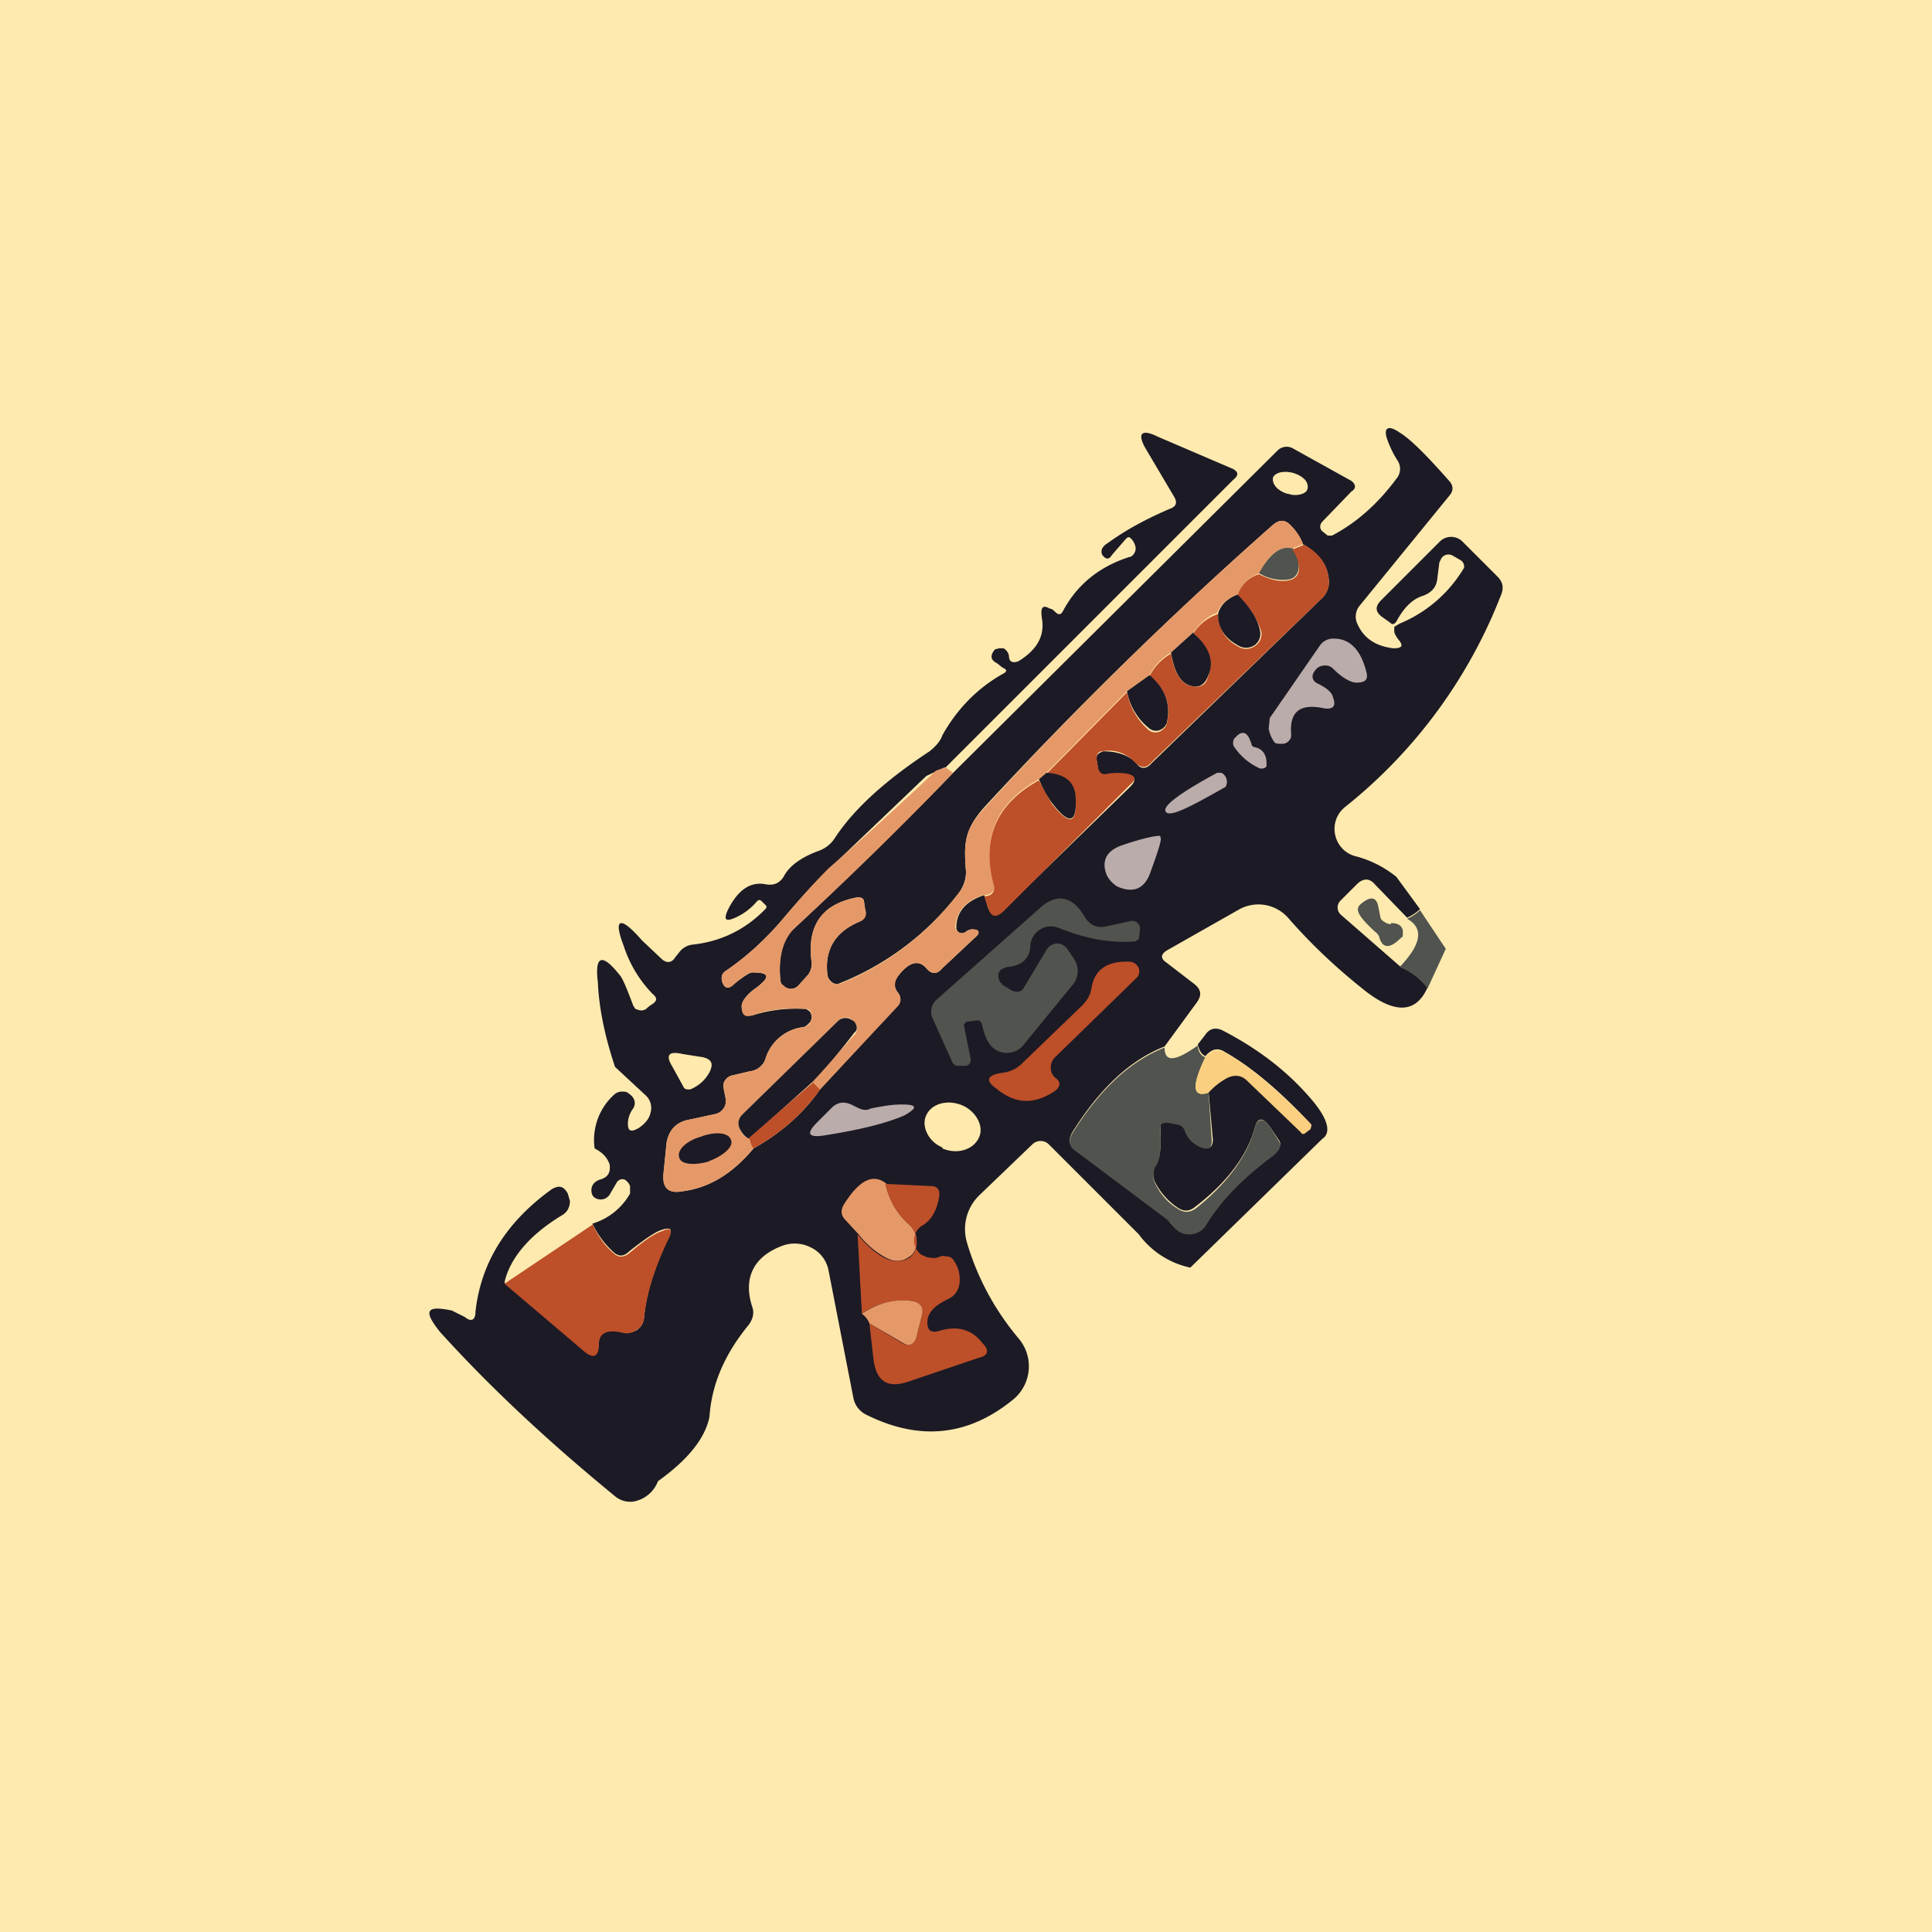 <!-- by TradingView --><svg width="18" height="18" viewBox="0 0 18 18" xmlns="http://www.w3.org/2000/svg"><path fill="#FEEAAF" d="M0 0h18v18H0z"/><path d="M8.8 7.15a11.6 11.6 0 0 0-.17.08l-.91.87c-.09.08-.24.24-.45.49-.15.17-.31.32-.5.45a.1.1 0 0 0-.04.04.1.1 0 0 0 0 .07c.02.06.06.07.1.02.1-.07.15-.11.18-.11.16 0 .17.04.04.14-.09.06-.13.12-.14.17 0 .08.03.1.1.09.16-.05.32-.07.5-.06l.03.02c.02.02.03.06.01.1l-.03.03a.08.08 0 0 1-.04.02.42.42 0 0 0-.35.3.17.17 0 0 1-.14.11l-.17.04a.1.1 0 0 0-.06.04.09.09 0 0 0-.02.07l.02.1a.12.12 0 0 1-.05.13.13.13 0 0 1-.05.02l-.23.05c-.13.02-.2.1-.22.22l-.03.3c0 .12.05.17.17.15.25-.03.47-.16.67-.4.25-.14.46-.32.62-.55l.71-.77c.05-.04.05-.09.01-.14-.04-.04-.03-.1.01-.15.1-.13.19-.15.26-.07.05.06.1.06.15 0l.32-.3c.03-.03.02-.05-.02-.06a.1.1 0 0 0-.08.02.06.06 0 0 1-.06.01.05.05 0 0 1-.03-.05c0-.15.1-.25.26-.3l.03.1c.03.1.08.11.16.03l1.17-1.14c.06-.06.05-.1-.03-.11a.56.56 0 0 0-.19 0c-.04 0-.07-.01-.08-.06l-.01-.06c-.01-.06 0-.08.06-.1.12 0 .22.03.3.1.04.07.1.07.15.01l1.59-1.54a.21.21 0 0 0 .06-.17c-.01-.14-.1-.25-.24-.33a.5.5 0 0 0-.12-.18c-.05-.05-.1-.05-.16 0-.94.83-1.83 1.7-2.68 2.62-.2.22-.2.35-.18.61 0 .07-.02.13-.06.19a2.62 2.62 0 0 1-1.14.86.1.1 0 0 1-.07-.04.1.1 0 0 1-.02-.04c-.03-.23.06-.4.29-.5.05-.02.08-.06.06-.12l-.01-.07c0-.03-.03-.04-.06-.04-.33.06-.47.26-.43.59a.17.17 0 0 1-.03.13l-.09.1a.1.1 0 0 1-.1.03.1.1 0 0 1-.05-.03.1.1 0 0 1-.02-.05c-.02-.22.02-.38.13-.48.5-.47 1-.95 1.48-1.45L11.9 4.2a.12.12 0 0 1 .15-.02l.54.3c.04.03.05.07 0 .1l-.27.28a.07.07 0 0 0-.02.05.06.06 0 0 0 .02.04l.05.04h.04c.23-.12.43-.3.6-.53a.14.14 0 0 0 .01-.17.94.94 0 0 1-.1-.21c-.03-.1.02-.12.12-.05.1.06.25.21.47.46.03.04.03.08 0 .12l-.84 1.03a.16.16 0 0 0-.02.18c.06.13.17.2.33.22.08 0 .1-.02.05-.08a.23.23 0 0 1-.04-.07v-.05l.05-.03a1.25 1.25 0 0 0 .6-.52.07.07 0 0 0-.03-.07l-.07-.04a.08.08 0 0 0-.11.02l-.02.04-.02.16c-.01.07-.05.12-.13.15-.1.03-.18.11-.25.24-.02.03-.04.03-.06.01l-.07-.05c-.07-.05-.07-.1-.01-.16l.54-.54a.15.15 0 0 1 .22 0l.32.32c.05.05.06.1.04.16a4.7 4.7 0 0 1-1.46 1.99.26.26 0 0 0-.09.26.26.26 0 0 0 .2.2 1 1 0 0 1 .37.19l.22.3a.43.43 0 0 1-.12.08l-.3-.31c-.05-.06-.11-.06-.17 0l-.15.15a.09.09 0 0 0 0 .13l.55.48c.11.05.2.12.26.2-.11.25-.32.25-.62 0-.25-.2-.48-.42-.68-.65a.37.37 0 0 0-.45-.08l-.67.38c-.07.04-.07.08-.01.12l.26.2c.06.05.07.1.02.17l-.3.41c-.33.13-.61.4-.86.8-.04.07-.03.13.04.17l.8.6c.03.01.05.04.08.08.05.06.1.09.16.09.07 0 .13-.03.17-.09.14-.23.35-.44.62-.64.06-.05.08-.1.06-.13l-.08-.12c-.07-.1-.12-.11-.15 0-.07.25-.25.5-.55.73-.06.05-.11.05-.17.01a.63.63 0 0 1-.2-.22.17.17 0 0 1 0-.18c.04-.06.05-.17.04-.35 0-.04.02-.05.07-.05l.1.02c.03 0 .05.03.06.06.03.08.08.13.16.16.06.02.1 0 .1-.07l-.04-.45c.06-.06.12-.1.18-.14a.14.14 0 0 1 .18.03l.5.48c.02.02.03.02.05 0l.04-.03v-.04c-.28-.3-.55-.53-.8-.67-.06-.04-.12-.03-.18.04-.04-.02-.06-.06-.07-.11l.07-.09c.04-.06.1-.07.16-.04.31.16.58.36.8.61.18.2.22.34.13.4l-1.23 1.2a.8.8 0 0 1-.48-.31l-.84-.84a.11.11 0 0 0-.15 0l-.5.48a.44.44 0 0 0-.11.44c.1.34.27.64.48.89a.4.4 0 0 1-.04.56c-.42.35-.88.4-1.38.15a.22.22 0 0 1-.12-.16l-.23-1.18a.3.3 0 0 0-.17-.22.33.33 0 0 0-.27-.01c-.26.1-.36.3-.27.57.02.06 0 .12-.04.17-.22.27-.34.55-.36.85-.04.2-.2.4-.48.6a.3.3 0 0 1-.23.19.22.22 0 0 1-.17-.05c-.61-.5-1.15-1-1.63-1.53-.16-.2-.13-.25.11-.2l.12.06c.06.05.1.03.1-.05.05-.45.28-.83.71-1.14.07-.04.11-.03.15.04l.02.07c0 .05-.02.1-.07.13-.3.18-.49.4-.54.63l.73.62c.1.09.14.06.15-.06 0-.1.08-.14.23-.1a.15.15 0 0 0 .19-.13c.02-.23.1-.48.23-.75.04-.08.02-.1-.07-.07-.06.02-.16.09-.3.2-.05.05-.1.05-.15 0a.82.82 0 0 1-.19-.26.6.6 0 0 0 .35-.28v-.07a.12.12 0 0 0-.05-.06c-.03-.01-.05 0-.07.02l-.07.12a.1.1 0 0 1-.15.02.09.09 0 0 1-.02-.06c0-.04.02-.08.08-.1.07-.02.1-.06.09-.14-.02-.06-.06-.11-.14-.15a.57.57 0 0 1 .18-.5.11.11 0 0 1 .07-.03c.03 0 .05 0 .07.02.06.04.07.1.03.15a.24.24 0 0 0-.04.13c0 .07.03.08.1.04.06-.04.1-.09.11-.14a.16.16 0 0 0-.05-.17l-.28-.26c-.1-.3-.15-.56-.16-.79-.03-.25.04-.27.2-.07.03.03.07.13.13.29l.02.03.03.01a.08.08 0 0 0 .07-.01.3.3 0 0 1 .05-.04c.05-.03.06-.06.01-.1a1.15 1.15 0 0 1-.27-.45c-.1-.26-.03-.28.17-.05l.18.17c.05.05.1.04.13-.01l.04-.05a.18.18 0 0 1 .13-.07c.26-.03.49-.14.68-.34v-.02L7.1 8.4c-.02-.02-.03-.02-.05 0a.56.56 0 0 1-.2.15c-.09.04-.11.02-.07-.07.1-.2.22-.27.36-.24.07.01.12-.01.16-.07.05-.1.16-.18.32-.24a.3.3 0 0 0 .15-.11c.18-.28.48-.55.89-.82.05-.04.1-.09.12-.15.14-.25.33-.44.56-.57.04-.02.05-.04 0-.06l-.05-.04c-.06-.03-.07-.07-.02-.13l.04-.01h.04a.1.1 0 0 1 .05.07c0 .06.04.07.09.05.16-.1.24-.22.22-.38-.02-.12 0-.15.07-.11.02 0 .04.02.05.03.03.03.05.03.07 0 .13-.25.34-.42.62-.51.02 0 .04-.02.05-.04a.08.08 0 0 0 .01-.05.16.16 0 0 0-.04-.08c-.02-.02-.03-.02-.05 0l-.13.15c-.03.05-.06.04-.09 0-.02-.04 0-.08.05-.11.18-.13.37-.23.58-.32.06-.02.07-.06.04-.11l-.26-.44c-.09-.15-.05-.2.11-.12l.7.3c.05.03.05.06 0 .1L8.81 7.15Z" fill="#1C1A25"/><path d="M12 4.6c.08.03.17 0 .18-.04.02-.06-.03-.12-.12-.15s-.18-.01-.2.04c-.01.06.04.12.13.15Z" fill="#FFE9AD"/><path d="m12.14 5.07-.1.04c-.11-.03-.22.05-.3.23a.3.3 0 0 0-.2.2.28.28 0 0 0-.2.17c-.09.03-.16.1-.22.18l-.21.19a.5.5 0 0 0-.2.21l-.21.15-.75.76-.07.06c-.4.22-.54.55-.42.98.01.06-.02.1-.1.1-.16.05-.25.15-.26.3l.01.03.03.02A.06.06 0 0 0 9 8.68a.1.1 0 0 1 .08-.02c.04 0 .05.03.02.06l-.32.3c-.05.06-.1.06-.15 0-.07-.08-.16-.06-.26.07-.04.06-.04.1-.01.15.04.05.04.1 0 .14l-.72.77-.07-.07.4-.45c.02-.03.02-.07-.01-.1a.1.1 0 0 0-.07-.05.1.1 0 0 0-.08.03l-.89.87c-.05.05-.05.1-.02.15.01.04.04.06.08.08 0 .03.02.06.04.09-.2.24-.42.37-.67.4-.12.02-.18-.03-.17-.15l.03-.3c.02-.12.09-.2.22-.22l.23-.05a.13.13 0 0 0 .1-.1v-.05l-.02-.1c0-.03 0-.05.02-.07a.1.1 0 0 1 .06-.04l.17-.04a.17.17 0 0 0 .14-.11.42.42 0 0 1 .35-.3.08.08 0 0 0 .07-.05c.02-.04.01-.08 0-.1a.05.05 0 0 0-.04-.02c-.18-.01-.34 0-.5.06-.07.02-.1 0-.1-.09 0-.05.05-.1.14-.17.13-.1.12-.14-.04-.14-.03 0-.09.04-.17.11-.05.05-.09.04-.11-.02a.1.1 0 0 1 0-.07.1.1 0 0 1 .04-.04c.19-.13.35-.28.5-.45.21-.25.36-.41.45-.5a32.85 32.85 0 0 0 1-.91l.09-.03.07.05c-.48.5-.97.98-1.48 1.45-.1.1-.15.26-.13.48 0 .02.01.04.03.05a.1.1 0 0 0 .1.03.1.1 0 0 0 .04-.03l.09-.1a.17.17 0 0 0 .03-.13c-.04-.33.1-.53.43-.59.03 0 .05 0 .06.04l.01.07c.02.06 0 .1-.06.12-.23.1-.32.27-.29.5a.1.1 0 0 0 .05.07.1.1 0 0 0 .08 0c.44-.18.81-.47 1.1-.85A.29.29 0 0 0 9 8.12c-.02-.26-.02-.39.18-.6.85-.93 1.74-1.8 2.68-2.63.06-.05.11-.05.16 0s.09.1.12.18Z" fill="#E69968"/><path d="M12.04 5.1c.04.06.06.12.06.17 0 .07-.03.12-.1.13a.42.42 0 0 1-.27-.06c.1-.18.2-.26.31-.23Z" fill="#51534E"/><path d="M12.14 5.07c.15.08.23.19.24.33a.2.2 0 0 1-.06.17L10.73 7.1c-.05.06-.1.06-.16 0a.32.32 0 0 0-.3-.1c-.04 0-.06.03-.05.09l.01.06c.01.05.04.07.08.06a.56.56 0 0 1 .2 0c.07.02.08.05.02.1L9.36 8.48c-.08.08-.13.07-.16-.04l-.03-.09c.07 0 .1-.04.09-.1-.12-.43.02-.76.42-.98l.12.22c.17.21.24.19.22-.08-.02-.12-.1-.19-.27-.2l.75-.76c.03.15.1.26.2.35a.1.1 0 0 0 .14-.01.1.1 0 0 0 .03-.04c.04-.18 0-.32-.16-.45a.5.5 0 0 1 .2-.21c.03.18.1.29.19.3.07.02.13 0 .15-.07.06-.14.02-.28-.13-.42a.44.44 0 0 1 .23-.18c0 .12.05.23.18.3a.14.14 0 0 0 .16 0 .13.13 0 0 0 .06-.14.73.73 0 0 0-.22-.33.3.3 0 0 1 .2-.2c.1.05.18.07.26.06.08-.01.12-.06.11-.13 0-.05-.02-.1-.06-.16l.1-.04Z" fill="#BD4F29"/><path d="M11.53 5.54c.12.12.19.23.21.34a.13.13 0 0 1-.05.13.14.14 0 0 1-.16 0c-.13-.07-.19-.18-.18-.3.03-.09.1-.14.18-.17ZM11.12 5.9c.15.13.2.27.13.41-.03.07-.08.1-.15.08-.1-.02-.16-.13-.19-.31l.21-.19Z" fill="#1C1A25"/><path d="M12.28 6.37c.08.04.13.08.14.13.03.08 0 .11-.08.1-.23-.05-.33.03-.31.25a.07.07 0 0 1-.02.05.08.08 0 0 1-.06.03c-.04 0-.07 0-.08-.02a.31.31 0 0 1-.05-.12l.01-.1.47-.68a.15.15 0 0 1 .13-.06c.15 0 .25.11.3.31.02.07-.01.1-.09.1-.06 0-.14-.05-.22-.13a.1.1 0 0 0-.07-.03c-.05 0-.08.02-.1.05-.04.05-.02.1.03.12Z" fill="#BAACAA"/><path d="M10.71 6.29c.15.13.2.27.16.45a.1.1 0 0 1-.03.04.1.1 0 0 1-.14 0 .57.57 0 0 1-.2-.34l.21-.15Z" fill="#1C1A25"/><path d="M11.68 6.96c.08.01.12.07.12.15v.03a.05.05 0 0 1-.04.02h-.02a.56.56 0 0 1-.24-.2.06.06 0 0 1-.01-.05c0-.02.01-.03.03-.05.05-.05.09-.04.12.02l.02.05c0 .02.01.02.02.03Z" fill="#BAACAA"/><path d="M9.75 7.2c.17.01.25.08.27.2.02.27-.05.3-.22.08a1.2 1.2 0 0 1-.12-.22l.07-.06Z" fill="#1C1A25"/><path d="M11.42 7.24a.1.1 0 0 1 .01.06l-.01.03c-.35.2-.53.29-.56.23-.03-.05.13-.17.48-.36h.04a.1.1 0 0 1 .04.04ZM10.81 7.8c.02.01-.02.13-.1.35-.06.14-.16.17-.3.11a.24.24 0 0 1-.05-.04.24.24 0 0 1-.05-.07c-.05-.13 0-.22.13-.27.23-.08.36-.1.37-.09Z" fill="#BAACAA"/><path d="m9.33 9.17.1.06c.05.02.09.01.11-.03l.21-.35a.12.12 0 0 1 .1-.06.12.12 0 0 1 .1.06l.06.09a.2.2 0 0 1-.02.24l-.45.55a.2.2 0 0 1-.15.08c-.13 0-.2-.08-.24-.26-.01-.04-.03-.05-.07-.04L9 9.52l-.02.03.06.3c.01.04 0 .07-.04.08h-.07a.06.06 0 0 1-.06-.04l-.18-.4a.15.15 0 0 1 .04-.18l.97-.86c.15-.13.3-.1.41.1.05.07.11.1.2.08l.23-.05a.08.08 0 0 1 .06.02l.02.03v.04l-.01.08-.03.02c-.22.02-.46-.02-.73-.13a.19.19 0 0 0-.22.08.17.17 0 0 0-.03.08c0 .13-.08.2-.22.21l-.05.02a.08.08 0 0 0-.02.1c0 .02.02.03.03.04ZM12.96 8.6c.06 0 .1.02.11.07v.04c0 .01 0 .02-.02.03-.1.1-.17.1-.2-.01a.1.1 0 0 0-.04-.05c-.14-.13-.19-.2-.14-.25.09-.08.15-.08.17.01l.02.1c0 .02.02.04.04.05a.1.1 0 0 0 .06.02ZM13.47 8.84l-.17.37a.59.59 0 0 0-.26-.2c.2-.21.23-.36.07-.45a.43.43 0 0 0 .12-.08l.24.36Z" fill="#51534E"/><path d="M9.83 10.04c.06.04.05.09-.01.13-.2.13-.37.11-.54-.03-.1-.07-.08-.12.03-.14l.06-.01a.3.3 0 0 0 .16-.09l.55-.53c.05-.05.08-.1.09-.17.03-.17.15-.25.36-.24a.1.1 0 0 1 .08.06.09.09 0 0 1-.02.09l-.76.74a.13.13 0 0 0-.04.1.12.12 0 0 0 .04.09Z" fill="#BD4F29"/><path d="m7.57 10.08-.59.53a.17.17 0 0 1-.08-.08c-.03-.05-.03-.1.02-.15l.89-.87a.1.1 0 0 1 .12-.01.1.1 0 0 1 .03.02c.03.04.03.08 0 .1-.12.16-.25.31-.39.46Z" fill="#1C1A25"/><path d="M11.16 9.74c0 .05.03.1.07.11-.13.27-.12.38.03.33l.03.45c0 .06-.03.09-.1.06a.25.25 0 0 1-.15-.15c-.01-.03-.03-.05-.06-.06l-.1-.02c-.05 0-.07.01-.07.05.01.18 0 .3-.04.35a.17.17 0 0 0 0 .18c.05.1.12.17.2.22.06.04.11.04.17 0 .3-.24.48-.49.55-.75.03-.1.08-.1.15 0l.08.13c.02.04 0 .08-.06.13-.27.2-.48.41-.62.64a.18.18 0 0 1-.17.09c-.06 0-.11-.03-.16-.1a.46.46 0 0 0-.08-.07l-.8-.6c-.07-.04-.08-.1-.04-.17.25-.4.53-.67.86-.8 0 .14.1.13.31-.02Z" fill="#51534E"/><path d="m6.37 10.13-.11-.2c-.06-.1-.03-.14.1-.11l.19.03c.08.02.1.06.06.14a.35.35 0 0 1-.18.16c-.03 0-.05 0-.06-.02Z" fill="#FFE9AD"/><path d="M11.26 10.18c-.15.05-.16-.06-.03-.33.06-.07.12-.08.19-.04.24.14.5.36.8.67l-.01.04-.04.03c-.02.02-.04.02-.05 0l-.5-.48c-.05-.05-.11-.06-.18-.03a.64.64 0 0 0-.18.14Z" fill="#FACF7F"/><path d="m7.57 10.08.07.07c-.16.23-.37.41-.62.55a.2.2 0 0 1-.04-.1l.6-.52Z" fill="#BD4F29"/><path d="M8.78 10.7c.14.06.29.01.34-.1.05-.1-.02-.24-.15-.3-.14-.06-.29-.02-.34.09-.05.1.02.25.15.3Z" fill="#FFE9AD"/><path d="M8.1 10.33c.1-.02.2-.04.3-.04.15 0 .15.03.03.1-.18.08-.44.14-.76.19-.14.02-.16-.02-.06-.12l.15-.15c.05-.04.1-.05.17-.02l.06.03c.04.02.08.03.12.01Z" fill="#BAACAA"/><path d="M6.6 10.82c.14-.05.24-.14.21-.2-.02-.07-.15-.08-.28-.03-.14.04-.23.13-.2.2.02.06.14.07.28.03Z" fill="#1C1A25"/><path d="M8.25 11.03a.7.7 0 0 0 .21.37c.05.04.08.1.08.16 0 .07-.02.12-.07.15-.07.05-.14.05-.23 0A.8.8 0 0 1 8 11.5l-.12-.13c-.05-.05-.05-.1-.01-.16.14-.22.27-.28.39-.18Z" fill="#E69968"/><path d="m8.1 12.33.3.18c.07.04.12.02.14-.06l.05-.2c.02-.07-.02-.12-.1-.13a.66.66 0 0 0-.46.12l-.04-.74c.08.1.16.17.25.22.09.04.16.04.23 0a.17.17 0 0 0 .07-.16.22.22 0 0 0-.08-.16.7.7 0 0 1-.21-.37l.42.02c.06 0 .09.03.08.1-.02.12-.07.22-.16.27a.16.16 0 0 0-.06.2c.02.04.04.07.08.08.03.02.07.02.11.02l.06-.02.07.01a.1.1 0 0 1 .04.04.3.3 0 0 1 .05.2.18.18 0 0 1-.1.15c-.13.06-.2.13-.2.22 0 .08.04.1.11.08.16-.05.3-.02.4.11.07.07.06.12-.03.14l-.65.22c-.2.07-.3 0-.33-.19l-.04-.35ZM5.52 11.4c.05.12.12.21.19.27.05.05.1.05.16 0 .13-.11.23-.18.3-.2.08-.04.1-.01.06.07-.13.27-.21.52-.23.75a.15.15 0 0 1-.07.1.15.15 0 0 1-.12.03c-.15-.04-.23 0-.23.1 0 .12-.05.15-.15.06l-.73-.62.82-.55Z" fill="#BD4F29"/><path d="M8.1 12.33a.2.2 0 0 0-.07-.09c.15-.1.3-.14.46-.12.08.01.12.06.1.13l-.05.2c-.02.08-.07.1-.13.06l-.31-.18Z" fill="#E69968"/></svg>